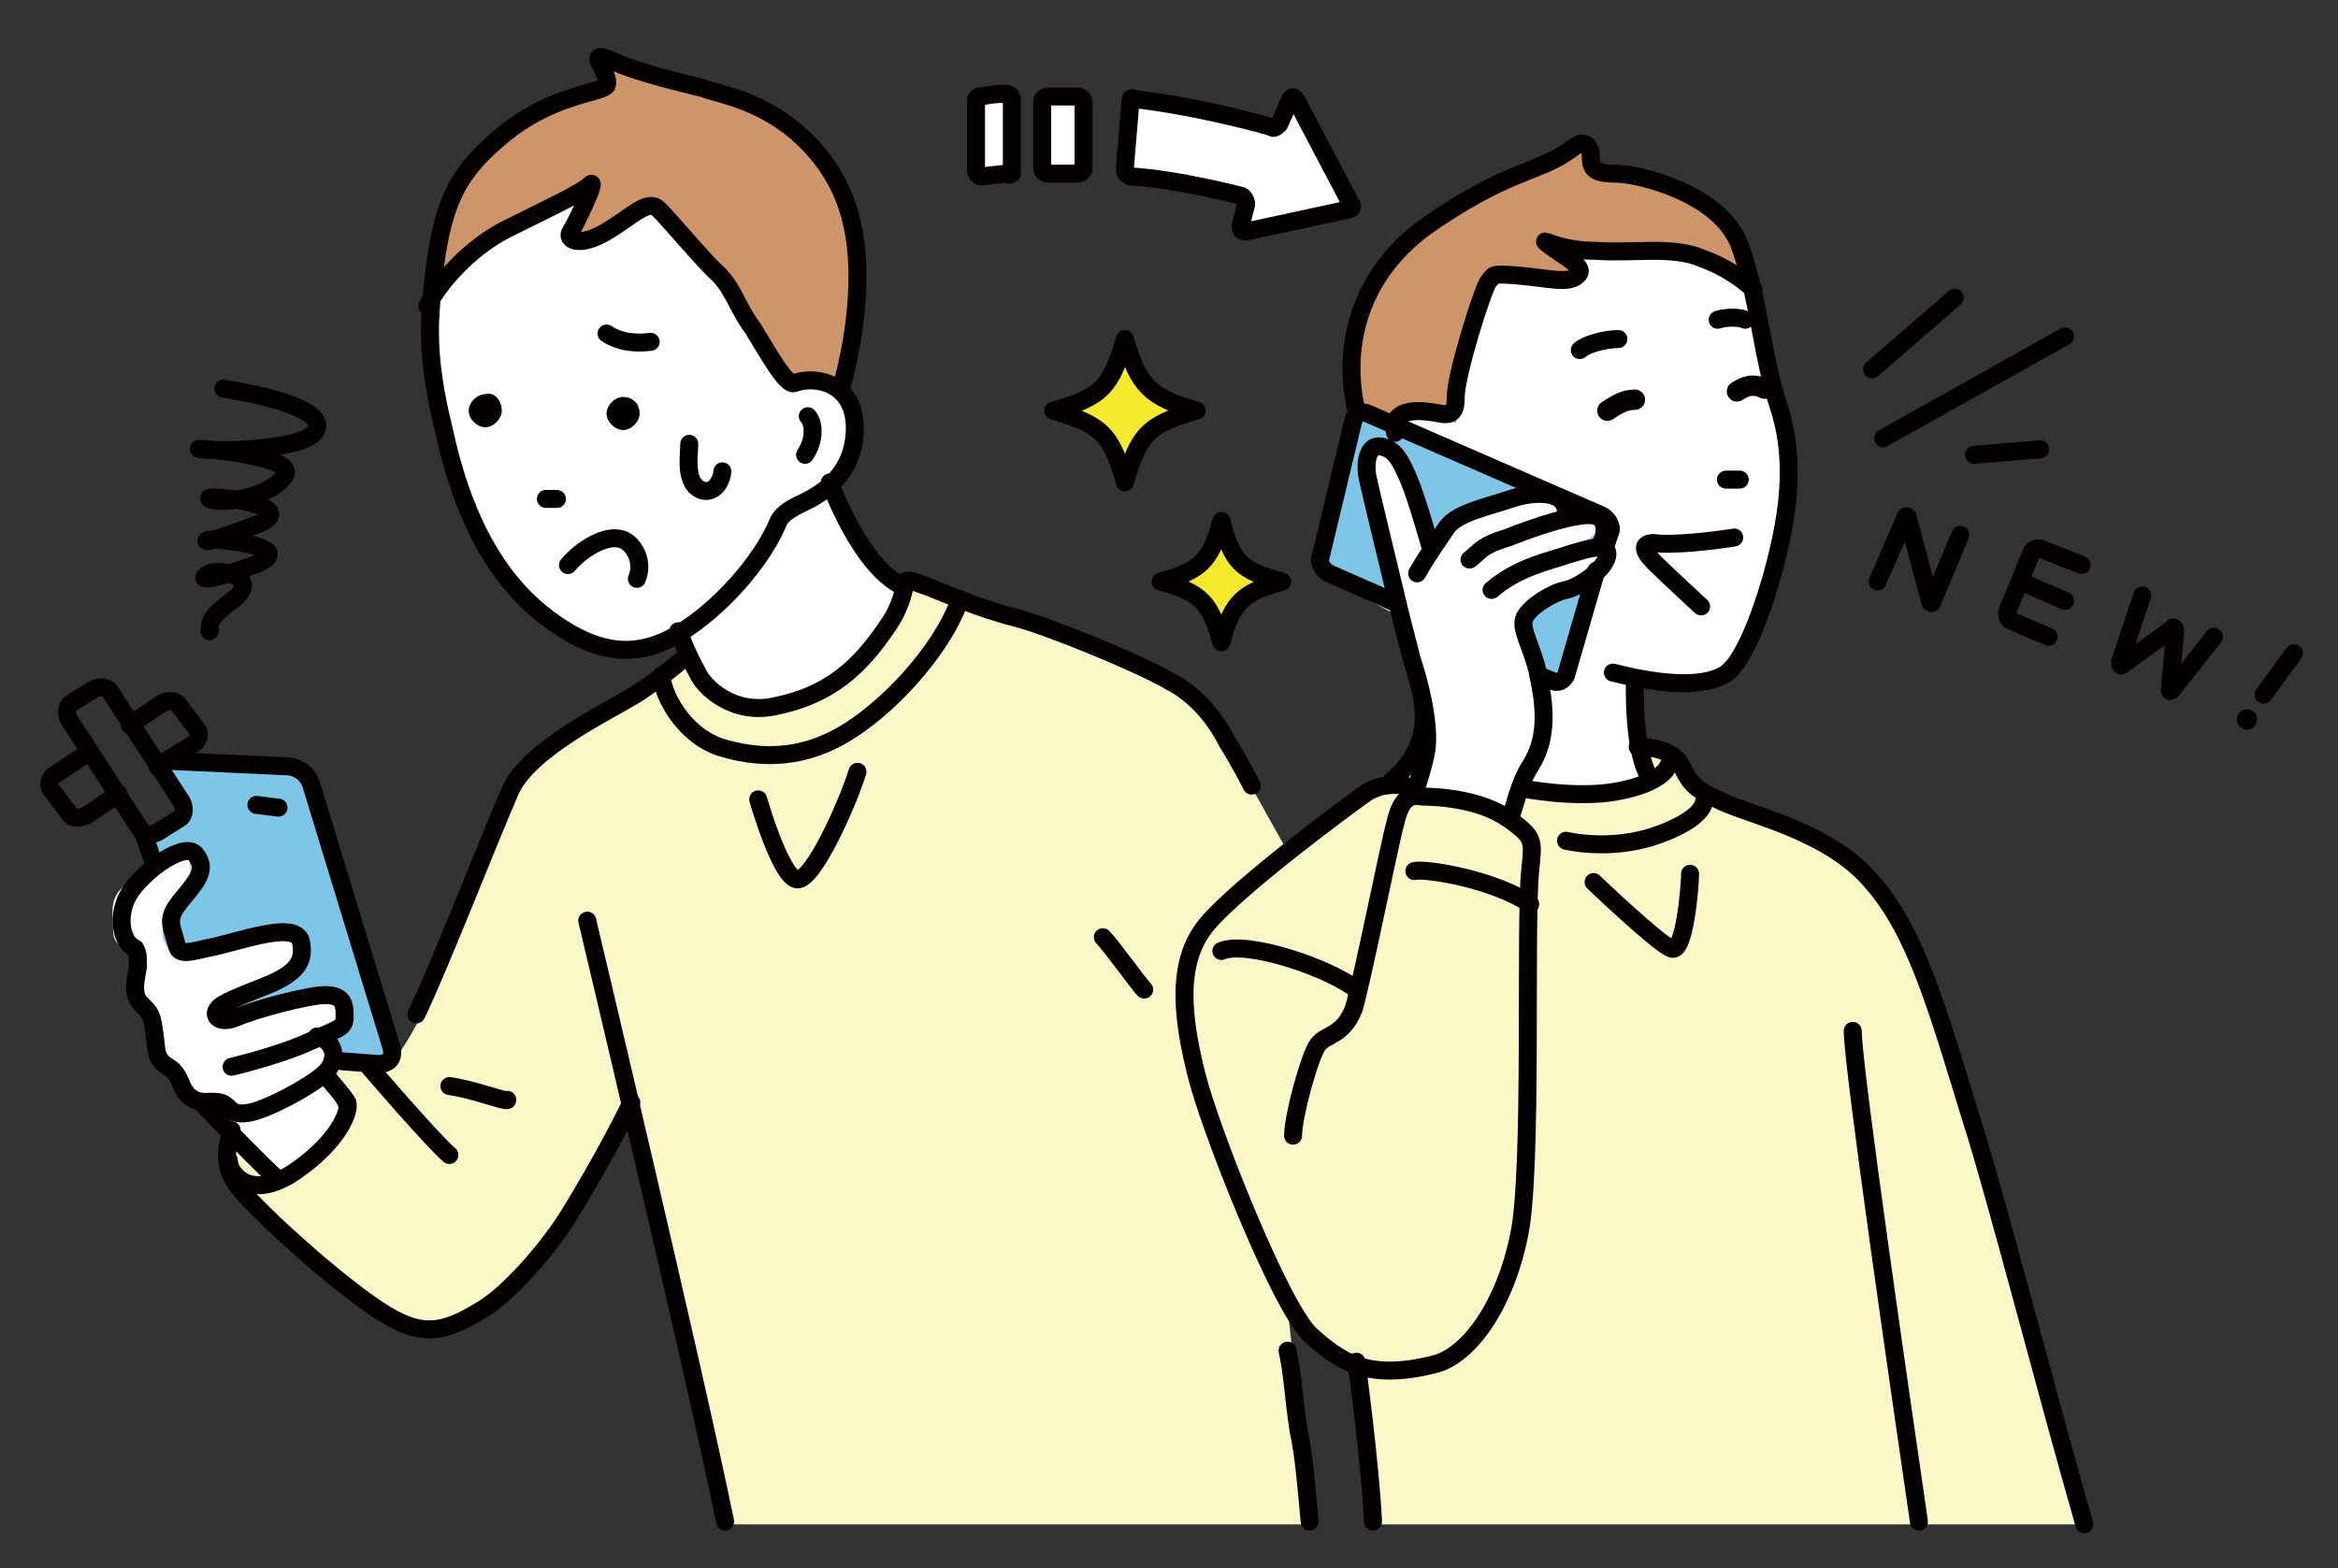 <?xml version="1.0" encoding="utf-8"?>
<!-- Generator: Adobe Illustrator 25.3.1, SVG Export Plug-In . SVG Version: 6.00 Build 0)  -->
<svg version="1.1" id="レイヤー_1" xmlns="http://www.w3.org/2000/svg" xmlns:xlink="http://www.w3.org/1999/xlink" x="0px"
	 y="0px" viewBox="0 0 84.8 56.9" style="enable-background:new 0 0 84.8 56.9;" xml:space="preserve">
<rect x="0" y="0" width="84.8" height="56.9" fill="#333333" stroke="none"/>
<style type="text/css">
	.st0{fill:none;stroke:#040000;stroke-width:0.652;stroke-linecap:round;stroke-linejoin:round;stroke-miterlimit:10;}
	.st1{fill:none;}
	.st2{clip-path:url(#SVGID_2_);fill:#040000;}
	.st3{clip-path:url(#SVGID_2_);fill:#FFFFFF;}
	.st4{clip-path:url(#SVGID_2_);fill:#CE946A;}
	.st5{clip-path:url(#SVGID_2_);fill:#FBF7C6;}
	.st6{clip-path:url(#SVGID_2_);fill:#7DC6E8;}
	.st7{clip-path:url(#SVGID_2_);fill:#F5EA2B;}
	
		.st8{clip-path:url(#SVGID_2_);fill:none;stroke:#040000;stroke-width:0.652;stroke-linecap:round;stroke-linejoin:round;stroke-miterlimit:10;}
	
		.st9{clip-path:url(#SVGID_2_);fill:none;stroke:#040000;stroke-width:0.737;stroke-linecap:round;stroke-linejoin:round;stroke-miterlimit:10;}
</style>
<g>
	<path class="st0" d="M68.1,21.1l1-2.3c0-0.1,0.1-0.1,0.1,0l0.8,3c0,0.1,0.1,0.1,0.1,0l1-2.4"/>
	<path class="st0" d="M80.3,23.1L78.8,25c-0.1,0.1-0.1,0.1-0.1,0l0.2-2.1c0-0.1-0.1-0.2-0.1-0.1L77,24.1c-0.1,0.1-0.1,0-0.1-0.1
		l0.8-2.4"/>
	<path class="st0" d="M75.5,20.5L74,19.9c-0.1,0-0.2,0-0.3,0.1l-0.9,2.2c0,0.1,0,0.2,0.1,0.3l1.4,0.6"/>
	<rect x="0.4" y="0.4" class="st1" width="84.1" height="56.2"/>
	<line class="st0" x1="74.9" y1="21.8" x2="73.3" y2="21.1"/>
	<line class="st0" x1="83.2" y1="23.7" x2="82.1" y2="25.2"/>
	<g>
		<defs>
			<rect id="SVGID_1_" x="0.4" y="0.4" width="84.1" height="56.2"/>
		</defs>
		<clipPath id="SVGID_2_">
			<use xlink:href="#SVGID_1_"  style="overflow:visible;"/>
		</clipPath>
		<path class="st2" d="M81.8,26.3c-0.1,0.2-0.4,0.2-0.5,0.1c-0.2-0.1-0.2-0.4-0.1-0.5c0.1-0.2,0.4-0.2,0.5-0.1
			C81.9,25.9,81.9,26.1,81.8,26.3"/>
		<path class="st3" d="M49.9,16.1c-0.4,0.2-0.5,0.4-0.1,2.1c0.4,1.7,1.6,6.2,1.8,7.1c0.2,0.9-1,2.9-1,2.9s0.1,0.1,0.5,0.2
			c0.3,0.1,0.2,0.4,0.2,0.4l3.5,0.8l0.4-1c0,0,2.1,0.6,3.8,0c1.7-0.6,0.5-1.3,0.4-1.7s0-2.3,0-2.3s2.4,1,3.1,0.1
			c0.7-0.9,1.9-3.5,2.1-5.4c0.2-1.9,0.4-3.5-0.3-5.2c-0.7-1.7-1-3.9-1-3.9s-1-0.9-2-1.1c-1-0.1-3.4-0.1-4.4-0.2
			c-1-0.2-0.4,0.4-0.1,0.6c0.3,0.2,0.4,0.5-0.3,0.5s-2.2-0.4-2.5,0c-0.2,0.3-1.4,4.5-1.5,4.9c-0.1,0.4-0.8-0.3-1.3-0.2
			c-0.5,0.2-0.7,0.7-0.7,0.8c0,0.2,5.1,2.4,5.1,2.4s-1.5,0-2.5,0.7c-0.9,0.7-1.4,1.3-1.4,1.3s0-0.8-0.7-2
			C50.6,16.8,50.6,15.8,49.9,16.1"/>
		<path class="st4" d="M23.8,7.5c0,0-1.5,1.1-2.9,1.2c0,0,0.2-0.2,0.3-1c0.1-0.8,0.3-0.9,0.3-0.9S18.6,8,17.6,8.8
			c-1,0.9-2,2.5-2,2.5s-0.1-2.2,0.6-3.7c0.8-1.4,2.5-3.4,4-3.9c1.5-0.5,1.9-0.2,1.8-0.7c-0.1-0.5-0.2-0.8-0.2-0.8s0.9,0.2,1.8,0.4
			c0.9,0.3,3.5,0.9,5,1.9c1.4,1,2.3,2.1,2.5,4.1c0.2,2-0.3,4.6-0.5,5.5c0,0-0.8-0.9-1.9-0.3c0,0-1-1.4-1.6-2.4c-0.6-1-0.8-1.3-1.5-2
			C25,8.7,23.8,7.5,23.8,7.5"/>
		<path class="st4" d="M52.9,14.4c0,0,0,1.2-0.2,0.9c-0.3-0.2-1.5-0.7-1.9,0l-1.5-0.6c0,0-0.5-2.2,0.4-4C50.5,9,51.9,7.9,53.7,7
			c1.8-0.8,2.9-1.3,3.4-1.6c0.5-0.3,0.5-0.1,0.7,0.3c0.1,0.4,0.6,0.6,1.2,0.7c0.6,0.1,2.2,0.5,2.9,1.1c0.7,0.6,1.3,1.2,1.6,2.6
			c0,0-1-0.5-2.1-0.9c-1.1-0.4-3.3,0.2-4-0.2c-0.7-0.4-1.1-0.3-1.1-0.3s1.4,0.7,1.1,1c-0.4,0.3-1.1,0.3-1.8,0.2
			c-0.7-0.1-1.5,0-1.6,0.5C53.9,10.9,52.9,14.4,52.9,14.4"/>
		<path class="st5" d="M46.7,30.9c0,0-1.7-3.1-2.5-4.4c-0.8-1.3-1.3-1.5-2-1.8c-0.8-0.4-9.3-3.5-9.3-3.5s-0.5,2.1-2.7,3.7
			c-2.1,1.6-3.6,1-4.2,0.4c-0.6-0.6-1.1-1.2-1.1-1.2s-5.4,3.2-5.9,3.8c-0.5,0.6-2.4,6.2-3.8,9.1c-1.5,2.8-1.8,1.9-1.8,1.9l-1-0.3
			c0,0-0.7,0.4-0.6,0.5c0.1,0.1,0.8,0.8,0.8,1c0,0.2-0.2,0.9-1.2,1.9c-0.9,1-1.4,0.7-1.4,0.7l-1.5-1.5c0,0-0.6,1.1,0.2,2
			c0.8,0.9,3.7,3.3,5,4.4c1.3,1.1,2.3,1.1,3.6,0.2c1.2-0.9,2.6-2.4,3-2.8c0.4-0.4,2.7-4.9,2.7-4.9s3.4,14.7,3.5,15.2h21.1
			c-0.3-2.4-1-8.7-1-8.8s0.7,2,2.7,3c0,0,0.7,4.8,0.6,5.8h25.8c0,0-3.8-13.8-5.2-18.1c-1.4-4.3-2.8-5.7-3.8-6.3
			c-1-0.6-4.5-1.9-4.7-2c-0.2-0.1-0.8-1.1-1.1-1.4c-0.4-0.2-1.4-0.4-1.4-0.4l0.4,1.2c0,0-0.9,0.5-1.9,0.5c-1.1,0-2.6-0.5-2.6-0.5
			l-0.4,1.3c0,0-0.8-0.8-2.5-0.8c-1.7-0.1-1.1,0-1.1,0s0.2-0.3,0-0.4c-0.2-0.1-1-0.3-1.2-0.1C49.9,28.5,46.7,30.9,46.7,30.9"/>
		<path class="st6" d="M5.6,31.5l-0.4-1.2c0,0,0.7-0.4,1.1-0.6c0.4-0.2,0.3-0.5,0.3-0.5l-0.9-1.4l5,0.1l0.5,0.6l2.9,9.7L14,38.6h-2
			c0,0,0.1-1-0.3-1.1c0,0,0.7-0.4,0.6-0.7c0-0.3,0.1-0.8-0.4-0.8c-0.5,0-3.4,0.7-3.7,0.8c-0.3,0.1-0.4-0.2,0.1-0.5
			c0.5-0.3,2-1.1,2.2-1.3c0.2-0.2,0.5-1,0-1.1c-0.4-0.1-3.3,0.3-3.9,0.6c-0.6,0.3-0.9-0.7-0.7-1.2c0.2-0.4,0.7-0.9,0.9-1.5
			c0.2-0.6,0.2-1.2-0.4-1.1C6,30.9,5.6,31.5,5.6,31.5"/>
		<path class="st6" d="M47.9,20.8l1.4-5.7l9.1,3.7l-1.6,5.9l-1.2-0.4c0,0-0.4-1.5-0.5-1.7c0-0.2,0.6-1,1.2-1.2
			c0.7-0.2,1.7-0.8,1.9-1.1c0.1-0.3-0.5-0.7-0.8-0.5c-0.3,0.1,1.1-0.8,0.8-1c-0.4-0.2-1.3-0.2-1.7-0.1C56.2,19,57.8,18,55.4,18
			c-2.4,0-2.7,0.7-3.2,1.5c-0.5,0.8-0.4,0.4-0.4,0.4s-0.8-2.6-1.2-3.2c-0.4-0.7-1.1-0.8-1.2-0.1c0,0.7,1.2,5.7,1.2,5.7L47.9,20.8z"
			/>
		<path class="st7" d="M43.4,14.9c-1.8,0.5-2.1,0.9-2.6,2.6c-0.5-1.8-0.9-2.1-2.6-2.6c1.8-0.5,2.1-0.9,2.6-2.6
			C41.3,14,41.7,14.4,43.4,14.9"/>
		<path class="st7" d="M46.5,21.1c-1.4,0.4-1.8,0.7-2.2,2.2c-0.4-1.4-0.7-1.8-2.2-2.2c1.4-0.4,1.8-0.7,2.2-2.2
			C44.7,20.4,45,20.7,46.5,21.1"/>
		<path class="st3" d="M36.7,6.3V6.1l0-2.5c0-0.1-0.1-0.2-0.2-0.2c0,0-0.5,0-0.9,0.1c-0.1,0-0.2,0-0.2,0.2v2.5
			c0,0.1,0.1,0.2,0.2,0.2l0.9-0.1C36.6,6.4,36.7,6.3,36.7,6.3"/>
		<path class="st3" d="M37.8,6.1c0,0.1,0.1,0.2,0.2,0.2l1.1,0c0.1,0,0.2-0.1,0.2-0.2l0-2.4c0-0.1-0.1-0.2-0.2-0.2l-1.1,0
			c-0.1,0-0.2,0.1-0.2,0.2L37.8,6.1z"/>
		<path class="st3" d="M40.8,6.1c0,0.1,0,0.2,0.2,0.3c1.7,0.1,4,0.7,4,0.7c0.1,0,0.2,0.2,0.2,0.3L45,8.2c0,0.1,0,0.2,0.2,0.2
			l3.7-0.8c0.1,0,0.2-0.1,0.1-0.2L47,3.6c-0.1-0.1-0.1-0.1-0.2,0l-0.4,0.9c-0.1,0.1-0.2,0.2-0.3,0.1c0,0-2.4-0.7-4.9-1
			c-0.2,0-0.2,0-0.2,0.2L40.8,6.1z"/>
		<path class="st3" d="M21.1,7c-0.5,0.3-4.2,2.1-5.1,3.4c-0.8,1.3-0.6,1.7-0.4,3.1c0.2,1.4,0.8,4.9,2,6.5c1.3,1.6,3,3.7,4.9,3.7
			c1.9-0.1,2-0.7,2-0.7s0.2,0.5,0.5,1.3c0.4,0.8,1.2,1.6,3.2,1.1c2-0.4,3.9-2.5,4.3-3.5c0.4-1-0.3-0.7-0.8-1.4
			c-0.5-0.7-1.8-2.6-1.7-3c0.1-0.4,0.8-0.5,0.8-1.7c-0.1-1.2-0.2-2.2-1.4-1.9c-1.2,0.3-1,0.2-1.5-1c-0.5-1.2-1.6-2.7-2.6-3.8
			c-1-1.1-1.2-1.9-1.8-1.7c-0.5,0.2-1.4,1.1-2.5,1.3c-1.1,0.2-0.2-0.3,0-0.9C21.3,7.3,21.1,7,21.1,7"/>
		<path class="st3" d="M4.9,34.6c-0.5-0.3-0.8-0.3-0.8-0.9c0-0.6-0.2-1.2,0.6-1.7c0.7-0.6,1.7-1.5,2.1-0.9c0.4,0.6-0.4,1.7-0.7,2.1
			s-0.3,1.1,0.2,1.3c0.5,0.2,2.3-0.5,3.3-0.5c1,0,1.2,0.1,1.2,0.7c0,0.6-1.3,1.2-2,1.7c-0.7,0.5,1.2,0,2-0.1
			c0.8-0.2,1.4-0.2,1.5,0.4s-0.1,0.7-0.6,0.9c-0.5,0.2,0.5,0.8,0.2,1.2c-0.3,0.5-0.1,0.7,0,0.8c0.1,0.1,0.5,0.5,0.4,1
			c-0.2,0.5-1.9,2.3-2.3,2.3c-0.3,0-1.5-1.3-1.7-1.6c-0.2-0.3-0.8-0.9-0.9-1c-0.2-0.2-0.7-0.4-0.8-0.7c-0.1-0.3-0.2-0.4-0.5-0.8
			c-0.3-0.4-0.4-0.1-0.4-0.6c-0.1-0.5,0.1-0.8-0.2-1.2c-0.3-0.3-0.6-0.6-0.5-1.1C5.1,35.2,5.2,34.7,4.9,34.6"/>
		<path class="st8" d="M24.6,22.9c0,0,0.4,1,0.7,1.5c0.2,0.5,1.3,1.6,2.9,1.2c1.9-0.4,3-1.4,4-2.9c0.5-0.7,0.6-1.4,0.6-1.4"/>
		<path class="st8" d="M30.1,17.5c0,0,1.1,3.1,2.7,3.8"/>
		<path class="st8" d="M24.9,23.8c0,0-0.8,0.7-1.7,1.3s-4,2-4.7,3.6c-0.7,1.6-2.7,6.7-3.4,8.1"/>
		<path class="st8" d="M22.9,40c0,0-0.9,1.9-2.4,4.3c-1,1.5-2.3,2.8-3,3.2c-1.6,1-2.4,1-4.1-0.2c-1.7-1.2-4.2-3.5-4.8-4.3
			c-0.6-0.8-0.3-1.6-0.2-2"/>
		<path class="st8" d="M47.5,55.2c-0.1-1.1-0.2-2.4-0.4-3.3c-0.2-1.3-0.2-2-0.4-2.9"/>
		<path class="st8" d="M21.3,33.4c0,0,3.9,16.4,5,21.8"/>
		<path class="st8" d="M40,34c0.3,0.3,1.3,1.7,1.5,1.9"/>
		<path class="st8" d="M27.5,29c0,0,0.8,2.8,1.4,2.9c0.6,0.1,1.9-2.9,2.2-3.9"/>
		<path class="st8" d="M32.8,21.1c0.2-0.1,0.3,0,0.9,0.2c0.5,0.2,1.9,0.8,3.1,1.1c1.2,0.3,4.6,1.7,5.6,2.3c1,0.5,1.7,1.4,2.1,2.2
			c0.5,0.8,0.9,1.6,0.9,1.6"/>
		<path class="st8" d="M24,24.5c0,0.6,0.7,2.1,2.1,2.6c1.3,0.4,2.8,0.5,4.4-0.4c1.6-0.9,3.6-3,4.3-4.9"/>
		<path class="st8" d="M29.3,15.1c0.2,0.2,0.3,0.8-0.1,1.4"/>
		<path class="st8" d="M25,16.1c0,0.4-0.2,1.5,0.5,1.7c0.5,0.1,0.7-0.5,0.7-0.7"/>
		<path class="st8" d="M22,12.1c0.3,0.2,0.8,0.4,1.6,0.3"/>
		<path class="st8" d="M15.5,11.1c0.4-0.8,1.5-2.1,2.9-2.8c1.4-0.7,2.7-1.3,3-1.6c0.3-0.3-0.5,1.4-0.7,1.7C20.5,8.7,21,9,22,8.4
			c1-0.6,1.5-1.2,1.9-0.8c0.4,0.4,1.4,1.6,2,2.2c0.7,0.6,0.8,1.3,1.4,2.1c0.5,0.8,1.2,2.1,1.5,2c0.8-0.3,2.3,0,2.2,1.8
			c-0.1,1.8-1.6,2.4-2,2.6c-0.4,0.2-0.7,0.4-0.8,0.7c-0.6,1.4-2.1,3.1-3.6,4s-3,0.8-4.9-0.7c-1.9-1.5-3-3.9-3.6-6.7
			c-0.7-2.8-0.5-4.1-0.4-5.3C16,7.5,16.5,6.4,18,5.1c1.9-1.7,3.8-1.7,4-2c0.2-0.4-0.9-1.4,0.2-0.9C23,2.6,24.7,3,25.5,3.2
			c0.5,0.2,2,0.4,3.4,1.6c1.6,1.4,2.2,3.1,2.2,5.2c0,2.2-0.6,4.1-0.6,4.1"/>
		<path class="st8" d="M20.6,20.5c0.5-0.6,1.7-1.4,2.3-0.7c0.5,0.6,0.2,1.2,0.2,1.2"/>
		<path class="st8" d="M8.4,38.7c0,0,1.7-0.4,2.8-0.9c1.1-0.5,1.3-0.5,1.3-0.9c0-0.4,0-0.8-0.7-0.8c-0.6,0-2.5,0.5-3.2,0.8
			c-0.7,0.3-0.9-0.1-0.7-0.3c0.1-0.2,0.9-0.5,1.9-0.9c0.9-0.4,1.3-0.8,1.1-1.6c-0.3-0.7-2.3,0.1-3.4,0.3c-1.2,0.3-1,0.1-1.2-0.5
			c-0.2-0.6-0.1-0.8,0.4-1.4c0.5-0.6,0.8-1,0.4-1.5c-0.4-0.5-1.9,0.6-2.4,1.4c-0.5,0.8-0.3,1.8,0.2,2C5,34.6,5,34.6,5,35.1
			c-0.1,0.5-0.2,1,0.1,1.3c0.4,0.4,0.4,0.4,0.5,1.1c0.1,0.6,0,0.9,0.5,1.2s0.4,0.8,0.8,1.1C7.3,40.1,7.6,39.9,8,40
			c0.4,0.1,0.3,0.6,1.3,0.3c0.9-0.3,2.3-1.1,2.6-1.5c0.3-0.4,0.3-1-0.4-1.2"/>
		<path class="st8" d="M7.3,40c0,0,2.4,2.5,2.8,2.8"/>
		<path class="st8" d="M8.3,42.1c0,0.5,0.8,1.5,2.4,0.4c1.6-1.1,2-2.2,1.9-2.5c-0.1-0.2-0.8-1-0.8-1"/>
		<path class="st8" d="M13.3,38.6c0,0,2.4,2.8,3,3.3"/>
		<path class="st8" d="M16.3,39.4c0.8,0.1,2.1,0.6,2.1,0.5"/>
		<path class="st8" d="M8.1,14.1c2.5,0.4,3.8,1,3.3,1.6c-0.5,0.6-3.3,0.7-4.1,0.6c-0.8-0.1,3.7,0.2,3,1c-0.6,0.8-2.4,1-2.7,0.8
			C7.3,17.9,11,18.3,9.4,19c-1.6,0.6-2,0.7-1.9,0.6c0-0.1,3.6,0.2,1.7,0.9s-2,0.5-1.6,0.3c0.5-0.2,1.9,0.2,0.8,1
			c-1.1,0.8-0.7,1-0.8,1.1"/>
		<path class="st8" d="M6.1,27.6l4.3,0.2c0.4,0,0.8,0.3,0.9,0.7l2.9,9.5c0.1,0.4-0.1,0.6-0.5,0.6l-1.3-0.1"/>
		<line class="st8" x1="5.5" y1="31.1" x2="5.2" y2="30.2"/>
		<path class="st8" d="M6.6,29.1c0.1,0.2,0.1,0.5-0.1,0.6l-0.8,0.5c-0.2,0.1-0.5,0.1-0.6-0.1l-2.6-4c-0.1-0.2-0.1-0.5,0.1-0.6
			l0.8-0.5c0.2-0.1,0.5-0.1,0.6,0.1L6.6,29.1z"/>
		<path class="st8" d="M5.7,27.8L7,27c0.2-0.1,0.3-0.4,0.1-0.6l-0.6-0.8c-0.1-0.2-0.4-0.2-0.6-0.1l-1.2,0.8"/>
		<path class="st8" d="M3.2,27.3l-1.2,0.8c-0.2,0.1-0.3,0.4-0.1,0.6l0.6,0.8c0.1,0.2,0.4,0.2,0.6,0.1l1.2-0.8"/>
		<line class="st8" x1="9.3" y1="29.2" x2="10.1" y2="29.3"/>
		<path class="st8" d="M43.4,14.9c-1.8,0.5-2.1,0.9-2.6,2.6c-0.5-1.8-0.9-2.1-2.6-2.6c1.8-0.5,2.1-0.9,2.6-2.6
			C41.3,14,41.7,14.4,43.4,14.9z"/>
		<path class="st8" d="M46.5,21.1c-1.4,0.4-1.8,0.7-2.2,2.2c-0.4-1.4-0.7-1.8-2.2-2.2c1.4-0.4,1.8-0.7,2.2-2.2
			C44.7,20.4,45,20.7,46.5,21.1z"/>
		<path class="st2" d="M18.2,14.9c0,0.3-0.3,0.6-0.6,0.6c-0.3,0-0.6-0.3-0.6-0.6c0-0.3,0.3-0.6,0.6-0.6
			C17.9,14.2,18.2,14.5,18.2,14.9"/>
		<path class="st2" d="M23.2,15c0,0.3-0.3,0.6-0.6,0.6c-0.3,0-0.6-0.3-0.6-0.6c0-0.3,0.3-0.6,0.6-0.6C22.9,14.4,23.2,14.6,23.2,15"
			/>
		<path class="st8" d="M51.9,19.9c0,0-0.5-1.8-0.8-2.5c-0.3-0.7-0.5-1.1-1-1.2c-0.5-0.1-0.6,0.6-0.5,1.1c0.1,0.5,1,4.2,1,4.2
			c0.1,0.5,0.3,1.2,0.6,2.4c0.4,1.2,0.7,2.7,0.5,3.5c-0.1,0.5-0.4,1.4-0.4,1.4"/>
		<path class="st8" d="M51.4,20.8c0.4-0.7,0.9-1.4,1.1-1.7c0.4-0.5,1.4-0.7,2.3-1c0.9-0.3,2-0.3,2,0.5"/>
		<path class="st8" d="M53.3,20.3c0.4-0.3,0.4-0.5,1.4-0.8c1-0.4,2.5-0.9,3.1-0.8c0.6,0.1,0.4,0.9,0.2,1.1"/>
		<path class="st8" d="M54.1,21.4c0.6-0.5,1.2-0.8,2.2-1.1c1-0.3,2-0.7,2-0.2c0,0.5-1,1.2-1.5,1.3s-1.3,0.6-1.5,1
			c-0.2,0.4,0.3,1.1,0.5,2.1c0.2,1,0.4,2.2-0.3,3.3c-0.4,0.6-0.6,1.6-0.7,1.8"/>
		<path class="st8" d="M46.9,41.2c0-0.7,0.6-2.9,0.9-3.3c0.3-0.4,0.9-0.3,1.3-1.3c0.3-1,1.3-6,1.5-6.7c0.2-0.9,0.5-1.1,1-1
			c0.6,0,2.1,0.1,3.1,0.8c1,0.7,0.9,0.8,0.8,1.9c-0.2,1.9,0.1,10.9-0.4,13.2c-0.5,2.5-1.8,4.4-3.1,4.7c-2.4,0.6-3.4-0.1-4.5-1.1
			c-1.1-1.1-3.6-7.4-4.1-9.4c-0.5-2-0.8-4.1,0.4-5.5c1.2-1.4,5-4.2,5.7-4.7c0.7-0.5,1.6-0.3,1.8-0.2"/>
		<path class="st8" d="M51.3,31.6c0.4-0.1,2.9,0.3,4.2,1.2"/>
		<path class="st8" d="M44.3,34.5c0.9-0.4,3.9,0.6,4.9,1.4"/>
		<path class="st8" d="M69.6,55.2c-0.7-4.8-2.4-16.5-2.4-17.8"/>
		<path class="st8" d="M49.2,49.4c0,0,0.5,3.7,0.6,5.8"/>
		<path class="st8" d="M57.8,32c0,0,2.3,2.2,2.8,2.4c0.5,0.3,0.7-2.3,0.7-2.7"/>
		<path class="st8" d="M55.2,28.6c0,0,2,0.4,3.5,0.1c1.6-0.3,1.8-0.9,1.8-0.9"/>
		<path class="st8" d="M59.4,27.1c0.5,0,1.3,0.1,1.6,0.7c0.3,0.6,0.4,0.8,1.5,1.3c1.1,0.5,3.9,1.1,5.4,2.9c1.6,1.8,2.4,4.7,3.6,8.6
			c0.9,2.8,2.8,10.2,4.1,14.7"/>
		<path class="st8" d="M56.8,30.5c0,0,1.6,0.4,3.3-0.2c1.7-0.6,1.7-1.2,1.7-1.2"/>
		<line class="st8" x1="68.3" y1="15.9" x2="74.9" y2="12.2"/>
		<line class="st8" x1="67.9" y1="13.4" x2="70.9" y2="10.8"/>
		<line class="st8" x1="71.6" y1="16.5" x2="74" y2="16.3"/>
		<path class="st8" d="M49.2,14.9c-0.3-1.2-0.6-4.3,2.4-6.6c3.1-2.2,4.2-2,5.4-2.9c0.5-0.4,0.7-0.1,0.7,0.3c0,0.4,0.1,0.6,0.9,0.6
			c0.8,0,3.8,0.7,4.5,2.6s0.8,4,1.4,5.8c0.6,1.8,0.4,3.6,0,5.3c-0.4,1.7-1.2,4.1-2,4.5c-1.1,0.6-3.2,0.1-4-0.1"/>
		<path class="st8" d="M59.3,24.7c0,0-0.1,2.7,0.6,3.6"/>
		<path class="st8" d="M63.6,10.5c0,0-0.7-0.7-1.8-1.1c-1.1-0.5-2.5-0.2-3.9-0.3c-1.5,0-2.2-0.6-1.7-0.2c0.5,0.4,1.4,0.8,1,1.1
			c-0.3,0.3-1,0.1-2.1,0s-0.9,0-1.1,0.2c-0.2,0.2-1.2,3.4-1.2,4.2c0,0.5-0.1,0.7-0.6,0.6c-0.5-0.1-1.8-0.3-1.6,0.7"/>
		<path class="st9" d="M58.3,14.9c0.3-0.2,0.6-0.4,1-0.4"/>
		<path class="st9" d="M63,14.2c0.3-0.2,0.6-0.3,1-0.1"/>
		<path class="st8" d="M57.3,12.7c0.2-0.2,0.9-0.4,1.4-0.4"/>
		<path class="st8" d="M62.3,11.6c0.3-0.1,0.8-0.1,1,0"/>
		<path class="st8" d="M62.6,17.4c0,0,0.3,0,0.5,0"/>
		<path class="st8" d="M62.9,19.5c-0.6,0.1-2.2,0.3-2.9,0.2c-0.4,0-0.5,0.2,0,0.7c0.5,0.5,1.7,1.6,1.7,1.6"/>
		<path class="st8" d="M55.8,24.5l0.5,0.2c0.2,0.1,0.4,0,0.5-0.2l1.1-3.8"/>
		<path class="st8" d="M58.2,19.9l0.2-0.6c0.1-0.2-0.1-0.5-0.3-0.6l-8.5-3.7c-0.2-0.1-0.4,0-0.5,0.2l-1.2,5
			c-0.1,0.2,0.1,0.5,0.3,0.6l2.5,1.1"/>
		<path class="st8" d="M36.7,6.3V6.1l0-2.5c0-0.1-0.1-0.2-0.2-0.2c0,0-0.5,0-0.9,0.1c-0.1,0-0.2,0-0.2,0.2v2.5
			c0,0.1,0.1,0.2,0.2,0.2l0.9-0.1C36.6,6.4,36.7,6.3,36.7,6.3z"/>
		<path class="st8" d="M37.8,6.1c0,0.1,0.1,0.2,0.2,0.2l1.1,0c0.1,0,0.2-0.1,0.2-0.2l0-2.4c0-0.1-0.1-0.2-0.2-0.2l-1.1,0
			c-0.1,0-0.2,0.1-0.2,0.2L37.8,6.1z"/>
		<path class="st8" d="M40.8,6.1c0,0.1,0,0.2,0.2,0.3c1.7,0.1,4,0.7,4,0.7c0.1,0,0.2,0.2,0.2,0.3L45,8.2c0,0.1,0,0.2,0.2,0.2
			l3.7-0.8c0.1,0,0.2-0.1,0.1-0.2L47,3.6c-0.1-0.1-0.1-0.1-0.2,0l-0.4,0.9c-0.1,0.1-0.2,0.2-0.3,0.1c0,0-2.4-0.7-4.9-1
			C41,3.5,41,3.6,41,3.7L40.8,6.1z"/>
		<path class="st8" d="M50.5,28.3c0,0,1.4-1,1.1-2.8"/>
		<line class="st8" x1="19.8" y1="18.1" x2="20.2" y2="18.1"/>
	</g>
</g>
</svg>

